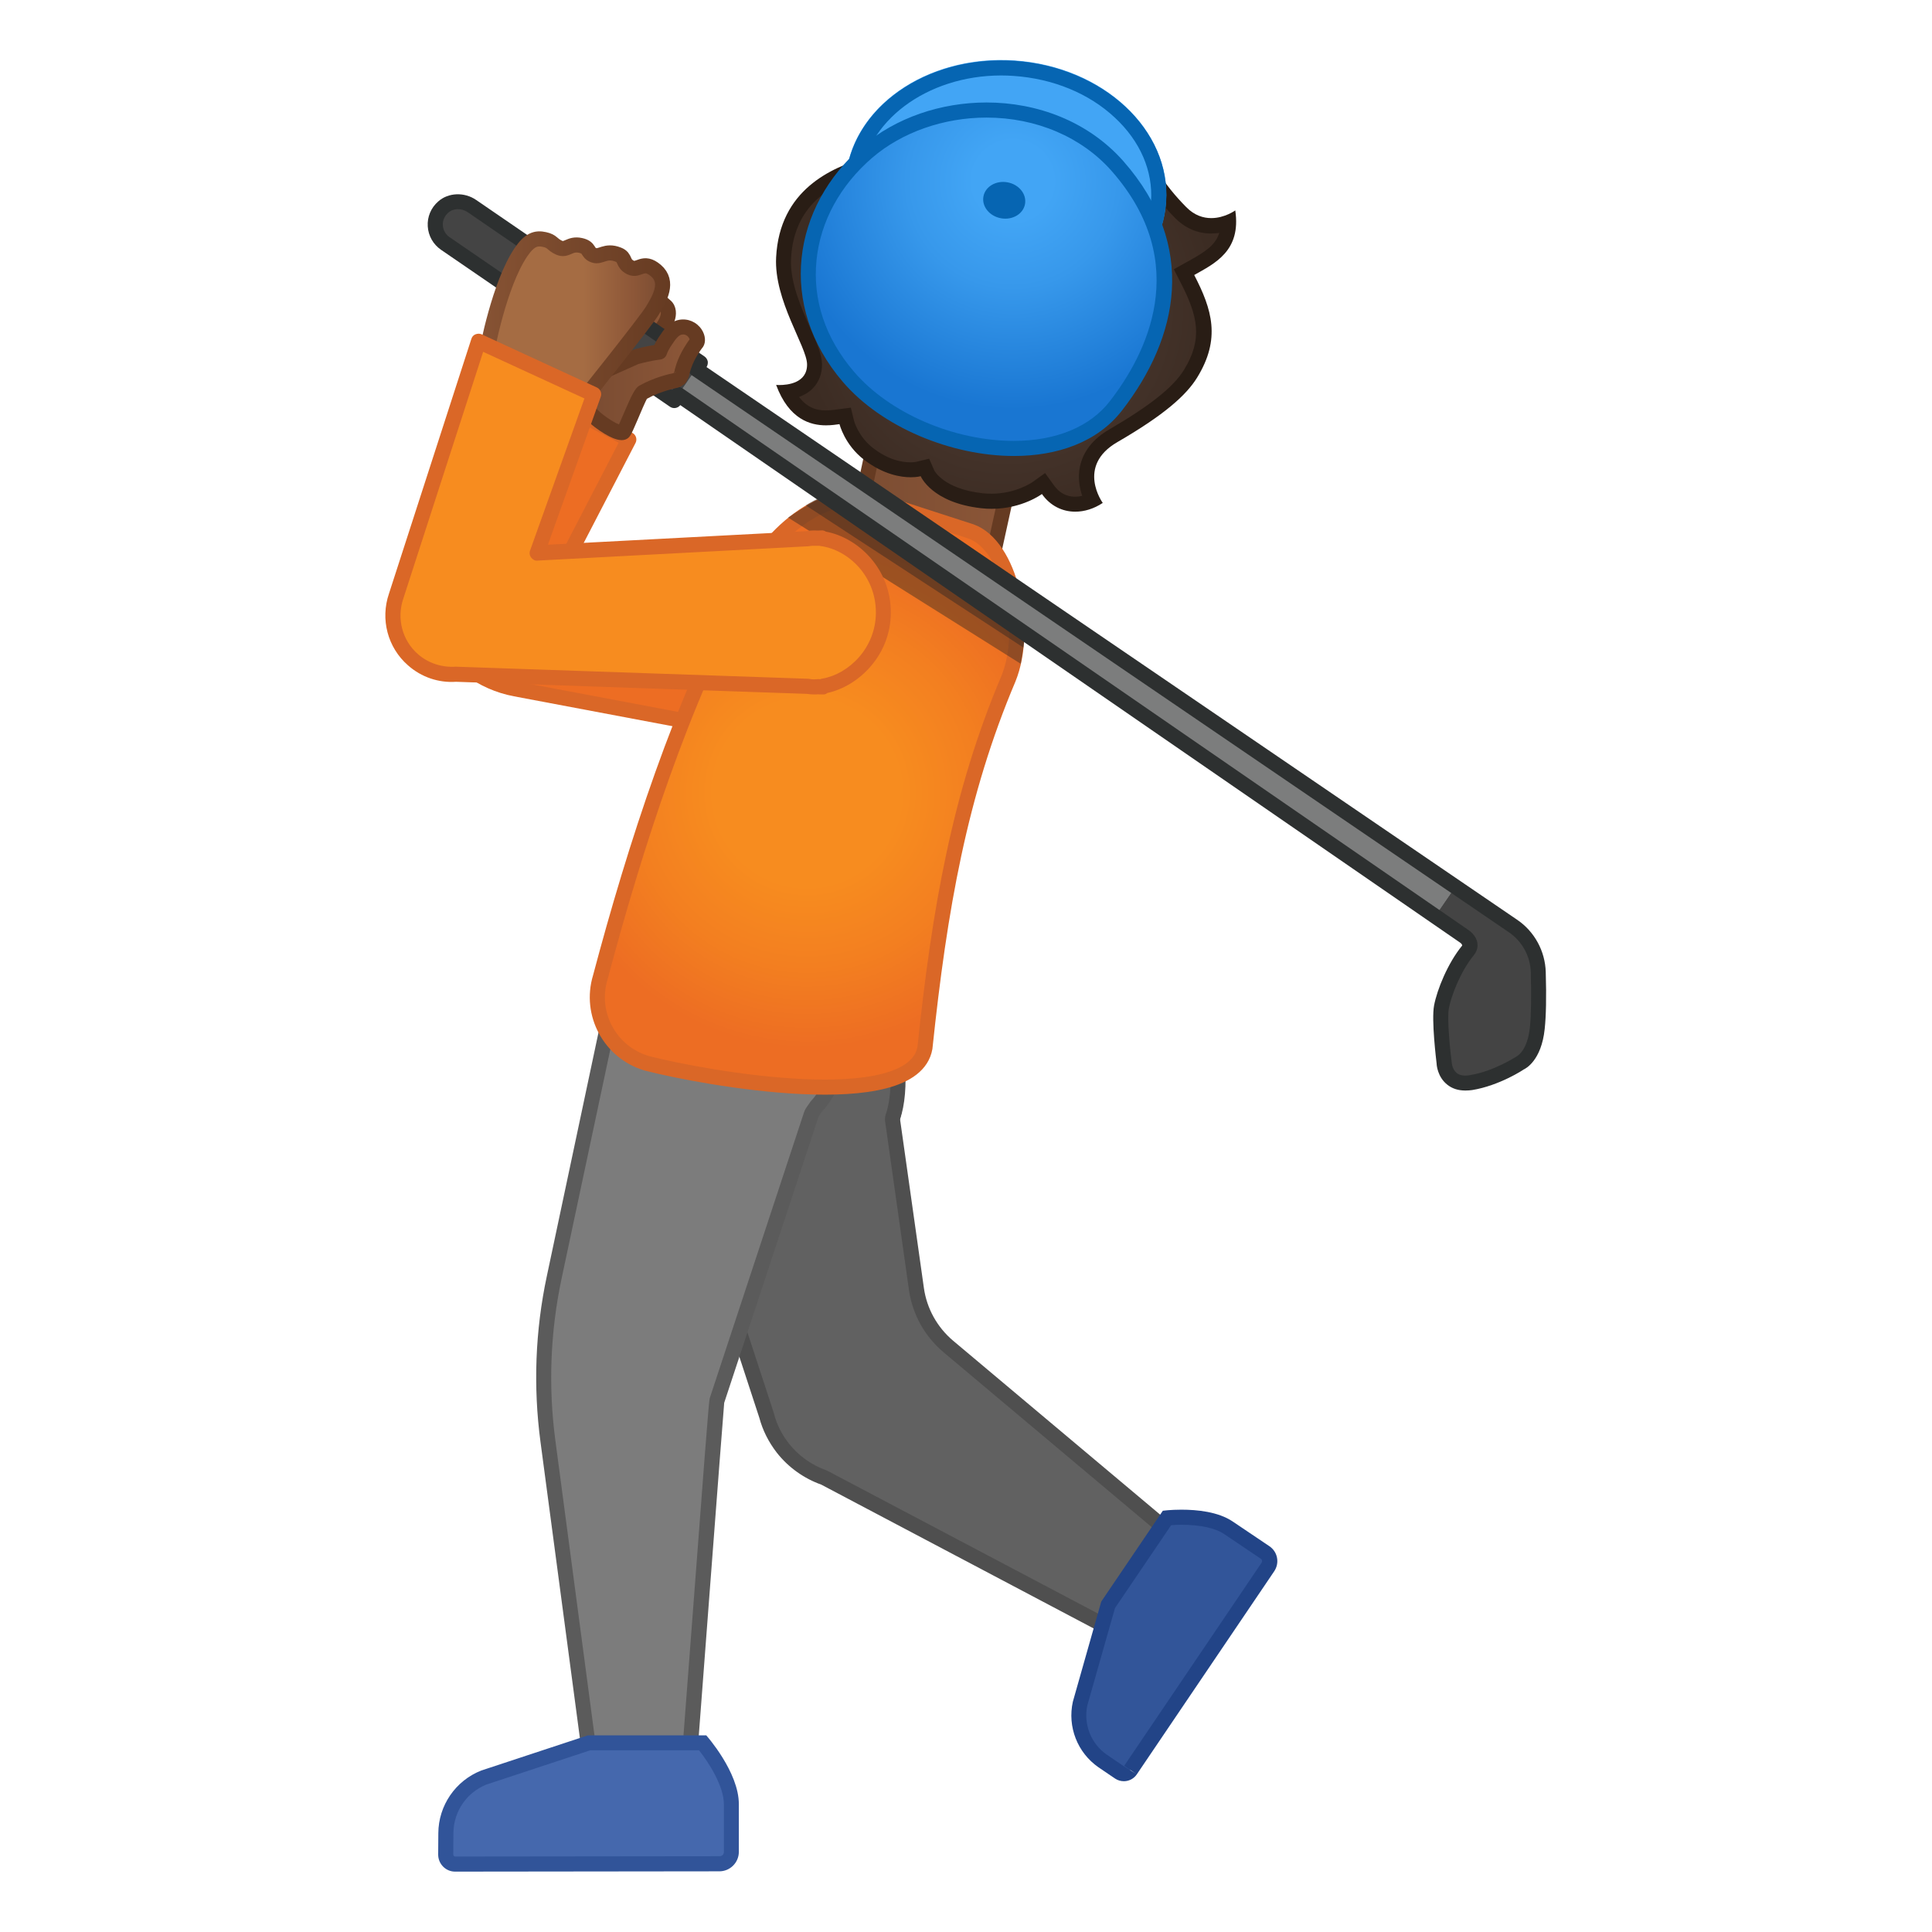<svg enable-background="new 0 0 128 128" viewBox="0 0 128 128" xmlns="http://www.w3.org/2000/svg"><path d="m37.13 37.86 4.53-8.74-6.84-3.6-5.85 11.29c-0.81 1.56-0.81 3.42 0 4.98v0c1.04 2.01 2.95 3.43 5.17 3.85l20.62 3.89 1.38-9.78-19.01-1.89z" fill="#ED6D23" stroke="#DA6727" stroke-linecap="round" stroke-linejoin="round" stroke-miterlimit="10"/><path d="m46.71 60.35c6.15-1.06 12.01 3.06 13.07 9.22s-3.06 12.01-9.22 13.07-10.01-21.22-3.85-22.29z" fill="#444"/><path d="m54.64 97.91c-1.14-0.41-2.08-1.08-2.78-1.97-0.5-0.64-0.86-1.36-1.07-2.13l-8.39-25.65c1.02-2.69 3.08-6.92 4.45-7.32 1.25-0.36 2.44-0.55 3.54-0.55 2.84 0 5.12 1.19 6.78 3.52 2.39 3.37 2.7 8.15 1.99 10.17-0.03 0.08-0.03 0.16-0.02 0.23l1.58 11.18c0.21 1.49 0.96 2.84 2.11 3.8l16.39 13.77-3.25 6.2-21.33-11.25z" fill="#616161"/><path d="m50.39 60.79c2.67 0 4.81 1.11 6.37 3.31 2.3 3.24 2.6 7.8 1.93 9.71-0.05 0.15-0.07 0.31-0.05 0.47l1.58 11.18c0.23 1.61 1.04 3.07 2.28 4.12l16.08 13.51-2.83 5.4-20.88-11.02c-0.04-0.02-0.09-0.04-0.13-0.06-0.98-0.35-1.84-0.97-2.48-1.78-0.46-0.59-0.79-1.24-0.98-1.96 0-0.02-0.01-0.03-0.01-0.05l-8.33-25.46c1.21-3.15 3.09-6.57 4.06-6.86 1.19-0.34 2.34-0.51 3.39-0.51m0-1c-1.11 0-2.34 0.18-3.68 0.57-2.17 0.63-4.84 7.79-4.84 7.79l8.44 25.79c0.22 0.82 0.61 1.6 1.16 2.31 0.79 1 1.82 1.71 2.94 2.11l21.76 11.49 3.67-7-16.7-14.03c-1.05-0.89-1.74-2.13-1.93-3.49l-1.58-11.18c1.28-3.67-0.57-14.36-9.24-14.36z" fill="#4F4F4F"/><path d="m74.45 117.5c-0.11 0-0.21-0.03-0.3-0.09l-1.09-0.74c-1.24-0.85-1.83-2.36-1.5-3.83l1.86-6.52 3.9-5.76c0.21-0.02 0.54-0.04 0.95-0.04 0.95 0 2.27 0.12 3.12 0.7l2.42 1.63c0.15 0.1 0.26 0.26 0.29 0.44 0.04 0.18 0 0.37-0.11 0.52l-9.1 13.45c-0.09 0.16-0.26 0.24-0.44 0.24z" fill="#325599"/><path d="m78.27 101.02c1.25 0 2.26 0.22 2.84 0.62l2.42 1.63c0.06 0.04 0.08 0.09 0.08 0.12 0.01 0.04 0.01 0.09-0.03 0.15l-9.1 13.45 0.83 0.56-0.88-0.55-1.09-0.74c-1.06-0.73-1.57-2.02-1.3-3.28l1.83-6.44 3.72-5.49c0.19-0.02 0.42-0.03 0.68-0.03m0-1c-0.72 0-1.23 0.07-1.23 0.07l-4.08 6.02-1.88 6.63c-0.37 1.66 0.3 3.38 1.7 4.35l1.09 0.74c0.18 0.12 0.38 0.18 0.59 0.18 0.33 0 0.66-0.16 0.86-0.46l9.1-13.45c0.37-0.55 0.23-1.29-0.32-1.66l-2.42-1.63c-0.97-0.66-2.39-0.79-3.41-0.79z" fill="#224487"/><path d="m45 54.87c6.22-0.54 11.71 4.06 12.25 10.28s-4.06 11.71-10.28 12.25c-6.22 0.55-8.19-21.98-1.97-22.53z" fill="#616161"/><path d="m36.3 95.47c-0.48-3.62-0.34-7.26 0.42-10.83l4.61-21.74 15.26 4.15c-0.24 1.22-1.02 4.67-2.5 6.23l-0.28 0.39c-0.03 0.04-0.05 0.08-0.06 0.13l-6.25 18.98c-0.03 0.07-0.04 0.08-1.88 24.42l-6.43 0.02-2.89-21.75z" fill="#7C7C7C"/><path d="m41.71 63.53 14.3 3.89c-0.35 1.62-1.12 4.3-2.28 5.53-0.03 0.04-0.07 0.08-0.09 0.12l-0.23 0.33c-0.05 0.08-0.1 0.17-0.13 0.26l-6.26 18.98c-0.07 0.32-0.22 2.29-1.87 24.08l-5.53 0.02-2.83-21.34c-0.47-3.56-0.33-7.14 0.41-10.66l4.51-21.21m-0.76-1.25-4.72 22.26c-0.77 3.61-0.91 7.33-0.42 11l2.95 22.18 7.33-0.02s1.87-24.72 1.89-24.76l6.26-18.98 0.23-0.33c1.93-2.05 2.71-6.93 2.71-6.93l-16.23-4.42z" fill="#5B5B5B"/><g fill="#E49500"><path d="m74 24.13s1.64 0.77 1.13 2.62c-0.45 1.63-1.88 1.93-3.13 1.59l1.21-4.43 0.79 0.22z"/><path d="m55.25 18.99s-1.8-0.17-2.31 1.68c-0.45 1.63 0.63 2.62 1.88 2.97l1.21-4.43-0.78-0.22z"/></g><path d="m72.9 27.97c-0.09 0-0.19 0-0.28-0.02l0.94-3.42 0.31 0.08c0.04 0.03 1.16 0.62 0.78 2.01-0.31 1.12-1.12 1.35-1.75 1.35z" fill="#E49725"/><path d="m73.88 25.26c0.22 0.22 0.46 0.61 0.28 1.23-0.1 0.35-0.29 0.81-0.88 0.94l0.6-2.17m-0.67-1.34-1.21 4.42c0.3 0.08 0.6 0.13 0.91 0.13 0.97 0 1.89-0.47 2.23-1.72 0.5-1.85-1.14-2.62-1.14-2.62l-0.79-0.21z" fill="#CE8029"/><path d="m54.49 22.98c-0.61-0.28-1.41-0.91-1.06-2.18 0.33-1.19 1.3-1.31 1.7-1.31l0.3 0.08-0.94 3.41z" fill="#E49725"/><path d="m54.78 20.02-0.59 2.17c-0.05-0.05-0.1-0.1-0.14-0.16-0.22-0.29-0.26-0.65-0.14-1.1 0.16-0.58 0.51-0.82 0.87-0.91m0.35-1.04c-0.41 0-1.76 0.12-2.19 1.68-0.45 1.63 0.63 2.62 1.88 2.97l1.21-4.43-0.79-0.22c0.01 0.01-0.03 0-0.11 0z" fill="#CE8029"/><linearGradient id="b" x1="56.312" x2="67.579" y1="27.496" y2="27.496" gradientUnits="userSpaceOnUse"><stop stop-color="#7A4C32" offset="0"/><stop stop-color="#8D5738" offset="1"/></linearGradient><polygon points="67.58 28.66 65.35 38.81 56.31 36.97 60.73 16.18" fill="url(#b)" stroke="#663B22" stroke-linecap="round" stroke-linejoin="round" stroke-miterlimit="10"/><linearGradient id="a" x1="54.332" x2="74.701" y1="20.128" y2="20.128" gradientUnits="userSpaceOnUse"><stop stop-color="#FFCA28" offset=".55"/><stop stop-color="#FCB316" offset=".83"/><stop stop-color="#FCB316" offset="1"/></linearGradient><path d="m67.95 9.44c-7.41-2.03-10.92 3.18-13.14 11.25-2.3 8.37 4.11 7.81 8.08 8.9 3.91 1.07 8.3 4.66 10.61-3.77 2.23-8.07 1.86-14.35-5.55-16.38z" fill="url(#a)" stroke="#EBA521" stroke-linecap="round" stroke-linejoin="round" stroke-miterlimit="10"/><radialGradient id="f" cx="53.472" cy="52.512" r="16.939" gradientUnits="userSpaceOnUse"><stop stop-color="#F78C1F" offset=".364"/><stop stop-color="#F37F20" offset=".678"/><stop stop-color="#ED6D23" offset="1"/></radialGradient><path d="m42.83 70.44c-2.41-0.72-3.79-3.27-3.06-5.68 2.3-8.67 5.48-18.5 9.54-25.81 1.29-3.17 5.26-7.04 9.06-5.67l5.96 1.93c2.58 0.91 3.85 6.4 2.48 9.76-3.22 7.6-4.56 15.22-5.53 24.45-0.79 4.51-14.69 2-18.45 1.02z" fill="url(#f)" stroke="#DA6727" stroke-linecap="round" stroke-linejoin="round" stroke-miterlimit="10"/><path d="m67.63 43.98-15.42-9.69s2.75-1.86 3.68-1.81c0.94 0.05 11.75 7.16 12.05 7.56 0.31 0.39-0.31 3.94-0.31 3.94z" fill="#212121" opacity=".4"/><path d="m67.8 42.9-14.42-9.42s1.56-1.01 2.49-0.96c0.94 0.05 12.09 8.99 12.09 8.99l-0.16 1.39z" fill="#212121" opacity=".4"/><polygon points="95.21 60.52 96.38 58.81 33.43 15.76 32.25 17.46" fill="#7C7D7D"/><path d="m44.67 26.53 1.73-2.51-15.17-10.41c-0.69-0.47-1.64-0.3-2.11 0.39-0.48 0.69-0.3 1.65 0.39 2.12l15.16 10.41z" fill="#2E2F2F"/><path d="m96.43 58.74s4.66 2.6 5.18 3.72c0.38 0.83 0.45 3.77 0.24 5.65-0.2 1.89-1.1 2.29-1.1 2.29s-1.58 1.05-3.28 1.32c-1.71 0.27-1.79-1.27-1.79-1.27s-0.35-2.81-0.18-3.73 0.83-2.61 1.76-3.75c0.42-0.51-0.26-0.95-0.26-0.95l-1.86-1.42 1.29-1.86z" fill="#2E2F2F"/><linearGradient id="e" x1="38.862" x2="44.27" y1="20.404" y2="20.404" gradientUnits="userSpaceOnUse"><stop stop-color="#7A4C32" offset="0"/><stop stop-color="#8D5738" offset="1"/></linearGradient><path d="m41.4 22.09-2.53-1.57 1.42-2.31s3.62 1.62 3.92 2.21c0.29 0.58-0.38 1.38-0.38 1.38-0.88 1.28-1.63 0.78-2.43 0.29z" fill="url(#e)" stroke="#663B22" stroke-linecap="round" stroke-linejoin="round" stroke-miterlimit="10"/><path d="m30.16 123.5c-0.17 0-0.33-0.07-0.44-0.18-0.12-0.12-0.18-0.28-0.18-0.44v-1.42c0.01-1.64 1.01-3.09 2.54-3.69l6.96-2.3h7.53c0.46 0.57 1.9 2.46 1.9 4.08v3.15c0 0.43-0.35 0.79-0.79 0.79l-17.52 0.01z" fill="#4568AD"/><path d="m46.32 115.97c0.63 0.8 1.64 2.35 1.64 3.58v3.15c0 0.1-0.05 0.17-0.08 0.2s-0.11 0.08-0.2 0.08l-17.52 0.02c-0.03 0-0.06-0.01-0.09-0.04s-0.04-0.05-0.04-0.09l0.01-1.42c0.01-1.43 0.87-2.69 2.19-3.22l6.88-2.27h7.21m0.47-0.99h-7.84l-7.06 2.33c-1.71 0.67-2.84 2.32-2.85 4.15l-0.01 1.42c0 0.62 0.5 1.13 1.12 1.13l17.51-0.02c0.71 0 1.29-0.58 1.29-1.29v-3.15c0.01-2.14-2.16-4.57-2.16-4.57z" fill="#315499"/><path d="m96.43 58.74s4.66 2.6 5.18 3.72c0.38 0.83 0.45 3.77 0.24 5.65-0.2 1.89-1.1 2.29-1.1 2.29s-1.58 1.05-3.28 1.32c-1.71 0.27-1.79-1.27-1.79-1.27s-0.35-2.81-0.18-3.73 0.83-2.61 1.76-3.75c0.42-0.51-0.26-0.95-0.26-0.95l-1.86-1.42 1.29-1.86z" fill="#444"/><polygon points="95.21 60.52 96.38 58.81 33.43 15.76 32.25 17.46" fill="#7C7D7D"/><path d="m44.67 26.53 1.73-2.51-15.17-10.41c-0.69-0.47-1.64-0.3-2.11 0.39-0.48 0.69-0.3 1.65 0.39 2.12l15.16 10.41z" fill="#444"/><path d="m97.08 72.25c-0.48 0-0.88-0.13-1.21-0.4-0.63-0.51-0.69-1.29-0.69-1.38-0.03-0.26-0.35-2.88-0.17-3.85 0.2-1.06 0.91-2.81 1.86-3.97 0.02-0.06-0.07-0.16-0.15-0.21l-51.65-35.6c-0.16 0.21-0.46 0.26-0.68 0.11l-15.17-10.4c-0.52-0.36-0.84-0.92-0.88-1.55s0.21-1.23 0.69-1.65c0.67-0.6 1.74-0.64 2.52-0.1l15.13 10.37c0.11 0.08 0.18 0.19 0.21 0.32 0.02 0.13-0.01 0.27-0.08 0.38l53.71 36.62c1.15 0.78 1.85 2.08 1.89 3.46 0.05 1.67 0.02 2.94-0.07 3.77-0.22 2.11-1.28 2.64-1.4 2.69 0 0.01-1.61 1.07-3.41 1.36-0.14 0.02-0.3 0.03-0.45 0.03zm-52.14-46.61c0.1 0 0.2 0.03 0.28 0.09l52.06 35.88c0.07 0.05 0.52 0.35 0.6 0.86 0.03 0.2 0.02 0.5-0.24 0.82-0.89 1.09-1.5 2.71-1.65 3.52-0.13 0.69 0.09 2.82 0.19 3.58 0 0.04 0.04 0.46 0.33 0.7 0.2 0.16 0.5 0.21 0.88 0.14 1.58-0.25 3.07-1.23 3.09-1.24 0.07-0.04 0.72-0.4 0.88-1.93 0.08-0.78 0.1-2.03 0.06-3.64-0.03-1.06-0.57-2.06-1.46-2.66l-54.13-36.9c-0.11-0.08-0.19-0.19-0.21-0.32s0-0.27 0.08-0.38l-14.71-10.1c-0.41-0.28-0.96-0.27-1.29 0.03-0.25 0.22-0.38 0.52-0.36 0.84s0.18 0.6 0.44 0.78l14.76 10.12c0.08-0.1 0.18-0.16 0.3-0.19h0.1z" fill="#2D3030"/><path d="m44.79 25.2s-1.13 0.2-2.17 0.79c-0.31 0.18-1.16 2.56-1.32 2.65-0.38 0.22-2.15-1.01-2.29-1.5l0.08-2.12 3.08-1.38c0.48-0.14 2.02-0.51 2.47-0.26 0.92 0.5 0.63 1.68 0.15 1.82z" fill="#FFB300"/><linearGradient id="d" x1="39.826" x2="37.451" y1="16.906" y2="21.156" gradientUnits="userSpaceOnUse"><stop stop-color="#FFCA28" offset="0"/><stop stop-color="#FFB300" offset="1"/></linearGradient><path d="m43.46 17.93c-0.86-0.74-1.13 0.07-1.69-0.21s-0.29-0.65-0.81-0.85c-0.85-0.34-1.17 0.21-1.62 0.04-0.47-0.17-0.23-0.51-0.88-0.65-0.73-0.16-0.91 0.38-1.42 0.15-0.5-0.23-0.42-0.42-0.96-0.54-0.57-0.13-1 0.01-1.56 0.83-1.46 2.15-2.13 5.33-2.13 5.33l7.34 3.36s2.96-3.95 3.49-4.8c0.51-0.84 1.11-1.91 0.24-2.66z" fill="url(#d)"/><path d="m46.16 22.71s-0.56 0.68-0.85 1.55-0.21 1.01-0.7 0.69l-0.45-0.22c-0.49-0.32-0.56-0.53-0.53-1.07s0.54-1.19 0.54-1.19c0.21-0.32 0.51-0.71 0.91-0.79 0.82-0.15 1.29 0.71 1.08 1.03z" fill="#FFB300"/><radialGradient id="c" cx="65.709" cy="15.581" r="14.085" gradientTransform="matrix(.991 -.029 .029 .991 1.183 6.899)" gradientUnits="userSpaceOnUse"><stop stop-color="#554138" offset="0"/><stop stop-color="#3C2C23" offset="1"/></radialGradient><path d="m71.23 33.42c-0.73 0-1.37-0.34-1.8-0.96l-0.29-0.42-0.41 0.3c-0.01 0.01-1.22 0.88-3.03 0.88-0.21 0-0.43-0.01-0.65-0.04-2.9-0.33-3.57-1.76-3.6-1.82l-0.17-0.39-0.42 0.11s-0.2 0.05-0.53 0.05c-0.65 0-1.65-0.18-2.77-1.04-1.15-0.88-1.45-2.08-1.46-2.09l-0.1-0.43-0.56 0.07c-0.18 0.03-0.43 0.06-0.72 0.06-1.13 0-1.97-0.56-2.55-1.71 0.44-0.06 0.97-0.22 1.34-0.6 0.32-0.32 0.48-0.75 0.47-1.25-0.01-0.54-0.33-1.26-0.73-2.18-0.62-1.42-1.4-3.19-1.32-4.87 0.21-4.13 3.3-5.5 5.6-6.17 1.36-0.4 2.32-1.12 3.25-1.82 1.19-0.9 2.21-1.67 3.95-1.72 0.15 0 0.3-0.01 0.45-0.01 1.86 0 3.49 0.35 4.85 1.05 0.19 0.1 0.38 0.24 0.57 0.37 0.46 0.33 0.99 0.7 1.62 0.7l0.13-0.01c0.27-0.02 0.52-0.07 0.75-0.12 0.24-0.05 0.44-0.09 0.64-0.09 0.17 0 0.4 0.03 0.73 0.22 0.77 0.45 1.29 1.26 1.81 2.13 0.51 0.85 1.15 1.66 1.97 2.48 0.58 0.58 1.26 0.88 2.01 0.88 0.44 0 0.83-0.1 1.14-0.22-0.01 1.66-1.13 2.28-2.31 2.94l-0.63 0.36 0.22 0.43c1.21 2.35 1.6 4.05 0.21 6.3-0.75 1.21-2.37 2.51-5.11 4.1-0.96 0.56-1.54 1.28-1.73 2.15-0.18 0.86 0.09 1.65 0.32 2.13-0.38 0.16-0.77 0.25-1.14 0.25z" fill="url(#c)"/><path d="m65.17 7.86c1.78 0 3.33 0.34 4.62 1 0.15 0.08 0.33 0.2 0.51 0.34 0.5 0.35 1.12 0.79 1.9 0.79 0.06 0 0.11 0 0.17-0.01 0.31-0.03 0.57-0.08 0.81-0.13 0.21-0.04 0.39-0.08 0.54-0.08 0.11 0 0.25 0.02 0.47 0.15 0.66 0.39 1.15 1.15 1.63 1.95 0.53 0.88 1.2 1.73 2.04 2.58 0.67 0.67 1.48 1.02 2.37 1.02 0.19 0 0.37-0.02 0.55-0.04-0.25 0.82-0.97 1.27-1.95 1.82l-0.22 0.12-0.84 0.47 0.44 0.86c1.15 2.23 1.5 3.75 0.23 5.81-0.7 1.14-2.27 2.38-4.93 3.93-1.09 0.63-1.75 1.47-1.96 2.47-0.15 0.73-0.03 1.41 0.15 1.94-0.16 0.04-0.31 0.06-0.47 0.06-0.57 0-1.05-0.26-1.4-0.75l-0.59-0.82-0.82 0.59c-0.01 0.01-1.11 0.78-2.73 0.78-0.2 0-0.4-0.01-0.6-0.03-2.57-0.29-3.18-1.49-3.19-1.51l-0.34-0.78-0.83 0.2s-0.15 0.04-0.41 0.04c-0.57 0-1.46-0.16-2.47-0.94-0.99-0.76-1.27-1.81-1.27-1.82l-0.21-0.86-0.88 0.11-0.12 0.02c-0.18 0.02-0.41 0.05-0.66 0.05-0.51 0-1.18-0.11-1.77-0.89 0.32-0.12 0.65-0.3 0.91-0.57 0.41-0.42 0.62-0.98 0.61-1.61-0.01-0.64-0.35-1.41-0.78-2.37-0.6-1.37-1.36-3.08-1.27-4.64 0.2-3.82 3.08-5.09 5.24-5.72 1.45-0.42 2.49-1.21 3.41-1.9 1.12-0.84 2.09-1.57 3.67-1.62 0.15-0.01 0.3-0.01 0.44-0.01m0-1c-0.15 0-0.31 0-0.46 0.01-3.33 0.1-4.37 2.7-7.33 3.56-2.29 0.67-5.73 2.14-5.96 6.62-0.15 2.86 2.03 5.9 2.05 7.08 0.02 1.26-1.31 1.38-1.84 1.38-0.13 0-0.21-0.01-0.21-0.01 0.85 2.3 2.29 2.68 3.3 2.68 0.38 0 0.69-0.05 0.9-0.08 0 0 0.33 1.37 1.64 2.37 1.26 0.96 2.4 1.15 3.08 1.15 0.41 0 0.66-0.07 0.66-0.07s0.72 1.75 4 2.12c0.24 0.03 0.48 0.04 0.71 0.04 2.01 0 3.32-0.98 3.32-0.98 0.55 0.78 1.35 1.17 2.21 1.17 0.6 0 1.23-0.19 1.82-0.58 0 0-1.78-2.44 0.97-4.03 3.14-1.82 4.57-3.12 5.28-4.27 1.59-2.58 0.99-4.52-0.19-6.8 1.36-0.77 3.12-1.59 2.72-4.28 0 0-0.7 0.51-1.59 0.51-0.52 0-1.11-0.17-1.66-0.73-0.72-0.73-1.37-1.51-1.89-2.39s-1.1-1.78-1.98-2.3c-0.37-0.22-0.68-0.29-0.98-0.29-0.45 0-0.88 0.16-1.43 0.21h-0.09c-0.7 0-1.33-0.69-1.96-1.02-1.58-0.77-3.34-1.07-5.09-1.07z" fill="#291D15"/><linearGradient id="j" x1="39" x2="46.211" y1="25.164" y2="25.164" gradientUnits="userSpaceOnUse"><stop stop-color="#7A4C32" offset="0"/><stop stop-color="#8D5738" offset="1"/></linearGradient><path d="m45.08 21.68c-0.4 0.07-0.7 0.47-0.91 0.79 0 0-0.32 0.41-0.47 0.85-0.58 0.07-1.25 0.23-1.54 0.32l-3.08 1.38-0.08 2.12c0.14 0.49 1.91 1.72 2.29 1.5 0.16-0.09 1.01-2.48 1.32-2.65 1.04-0.59 2.17-0.79 2.17-0.79 0.06-0.02 0.12-0.05 0.17-0.1 0.05-0.01 0.09-0.07 0.13-0.16 0.07-0.11 0.11-0.25 0.13-0.39 0.03-0.08 0.06-0.18 0.09-0.28 0.29-0.87 0.85-1.55 0.85-1.55 0.22-0.33-0.25-1.19-1.07-1.04z" fill="url(#j)"/><path d="m41.18 29.16c-0.2 0-0.4-0.07-0.56-0.13-0.64-0.26-1.92-1.12-2.1-1.76-0.01-0.05-0.02-0.1-0.02-0.16l0.08-2.12c0.01-0.19 0.12-0.36 0.3-0.44l3.08-1.38c0.32-0.1 0.86-0.23 1.39-0.31 0.17-0.37 0.39-0.66 0.42-0.7 0.22-0.35 0.62-0.86 1.22-0.97 0.58-0.11 1.16 0.14 1.49 0.63 0.26 0.39 0.3 0.85 0.1 1.16-0.04 0.05-0.54 0.67-0.8 1.44l-0.08 0.26c-0.02 0.16-0.08 0.35-0.18 0.51 0 0.02-0.08 0.23-0.3 0.34-0.09 0.07-0.19 0.12-0.29 0.15-0.07 0.02-1.12 0.21-2.07 0.74-0.07 0.11-0.44 0.96-0.63 1.42-0.4 0.93-0.48 1.11-0.69 1.23-0.12 0.07-0.24 0.09-0.36 0.09zm-1.68-2.12c0.19 0.29 1.07 0.91 1.51 1.08 0.08-0.18 0.2-0.46 0.29-0.67 0.57-1.33 0.78-1.74 1.06-1.9 0.97-0.55 2.01-0.78 2.27-0.83 0.04-0.08 0.07-0.14 0.08-0.25l0.11-0.37c0.26-0.76 0.7-1.39 0.87-1.62-0.02-0.05-0.06-0.14-0.15-0.22-0.11-0.09-0.23-0.12-0.38-0.09-0.16 0.03-0.36 0.22-0.58 0.57-0.02 0.03-0.29 0.39-0.41 0.74-0.06 0.18-0.22 0.31-0.42 0.34-0.55 0.06-1.17 0.22-1.46 0.3l-2.73 1.22-0.06 1.7zm5.31-2.42c-0.07 0.02-0.12 0.06-0.15 0.1 0.02 0 0.04-0.01 0.04-0.01 0.05-0.05 0.06-0.07 0.11-0.09zm-1.11-1.3z" fill="#663B22"/><ellipse transform="matrix(.068 -.998 .998 .068 49.458 78.294)" cx="66.64" cy="12.67" rx="8.66" ry="10.64" fill="#42A5F5"/><path d="m66.33 5c0.28 0 0.55 0.01 0.83 0.03 2.61 0.18 5 1.16 6.72 2.78 1.67 1.56 2.51 3.52 2.38 5.52-0.27 3.93-4.36 7.01-9.31 7.01-0.28 0-0.55-0.01-0.83-0.03-5.31-0.36-9.39-4.09-9.1-8.3 0.27-3.93 4.36-7.01 9.31-7.01m0-1c-5.47 0-10 3.42-10.31 7.95-0.33 4.77 4.16 8.96 10.03 9.37 0.3 0.02 0.6 0.03 0.9 0.03 5.47 0 10-3.42 10.31-7.95 0.33-4.77-4.16-8.96-10.03-9.37-0.3-0.02-0.6-0.03-0.9-0.03z" fill="#0665B2"/><radialGradient id="i" cx="67.102" cy="11.999" r="15.401" gradientUnits="userSpaceOnUse"><stop stop-color="#42A5F5" offset=".17"/><stop stop-color="#3798EB" offset=".457"/><stop stop-color="#1976D2" offset=".983"/></radialGradient><path d="m74.23 10.83c4.85 5.52 3.59 11.46-0.08 16.19-3.91 5.05-13.87 3.1-18.13-1.86s-3.3-11.37 1.28-15.3 12.61-3.95 16.93 0.97z" fill="url(#i)"/><path d="m65.36 7.79c3.29 0 6.31 1.29 8.29 3.54 5.41 6.15 2.25 12.2-0.12 15.25-1.31 1.7-3.57 2.63-6.36 2.63-3.98 0-8.24-1.84-10.58-4.57-1.91-2.22-2.77-4.79-2.49-7.44 0.26-2.53 1.57-4.93 3.69-6.75 1.97-1.69 4.73-2.66 7.57-2.66m0-1c-3.01 0-6.01 1-8.22 2.9-4.67 4.01-5.65 10.54-1.3 15.61 2.57 3 7.18 4.91 11.34 4.91 2.87 0 5.53-0.91 7.16-3.02 3.74-4.83 5.03-10.89 0.08-16.52-2.34-2.64-5.71-3.88-9.06-3.88z" fill="#0665B2"/><ellipse transform="matrix(.179 -.984 .984 .179 41.554 76.368)" cx="66.54" cy="13.28" rx="1.21" ry="1.4" fill="#0665B2"/><linearGradient id="h" x1="32.248" x2="43.903" y1="21.176" y2="21.176" gradientUnits="userSpaceOnUse"><stop stop-color="#A56C43" offset=".55"/><stop stop-color="#8D5738" offset=".83"/><stop stop-color="#7A4C32" offset="1"/></linearGradient><linearGradient id="g" x1="31.748" x2="44.403" y1="21.176" y2="21.176" gradientUnits="userSpaceOnUse"><stop stop-color="#875334" offset="0"/><stop stop-color="#663B22" offset="1"/></linearGradient><path d="m43.46 17.93c-0.86-0.74-1.13 0.07-1.69-0.21s-0.29-0.65-0.81-0.85c-0.85-0.34-1.17 0.21-1.62 0.04-0.47-0.17-0.23-0.51-0.88-0.65-0.73-0.16-0.91 0.38-1.42 0.15-0.5-0.23-0.42-0.42-0.96-0.54-0.57-0.13-1 0.01-1.56 0.83-1.46 2.15-2.27 6.59-2.27 6.59l6.35 3.24s4.08-5.09 4.61-5.93c0.52-0.85 1.12-1.92 0.25-2.67z" fill="url(#h)" stroke="url(#g)" stroke-linecap="round" stroke-linejoin="round" stroke-miterlimit="10"/><path d="m58.53 40.57c0-2.73-2.08-4.62-4.07-4.9v-0.04l-0.26 0.01c-0.08-0.01-0.16-0.01-0.24-0.01-0.16 0-0.32 0.02-0.48 0.05l-17.89 0.94 3.75-10.51-7.63-3.52-5.46 16.89c-0.5 1.46-0.11 3.13 1.11 4.21 0.82 0.72 1.86 1.04 2.87 0.96l23.31 0.81c0.13 0.02 0.27 0.04 0.41 0.04 0.07 0 0.15-0.01 0.23-0.01l0.39 0.01v-0.06c1.96-0.33 3.96-2.26 3.96-4.87z" fill="#F78C1F"/><path d="m53.95 46.01c-0.17 0-0.33-0.02-0.5-0.04l-23.24-0.8c-1.14 0.08-2.29-0.3-3.18-1.09-1.35-1.18-1.84-3.05-1.26-4.75l5.46-16.88c0.04-0.14 0.14-0.25 0.27-0.3s0.28-0.06 0.41 0l7.63 3.52c0.24 0.11 0.35 0.38 0.26 0.62l-3.5 9.8 17.14-0.9c0.16-0.04 0.46-0.06 0.74-0.04l0.24-0.01c0.1-0.01 0.21 0.02 0.29 0.08 2.15 0.4 4.31 2.46 4.31 5.36 0 2.8-2.1 4.87-4.2 5.33-0.08 0.06-0.18 0.11-0.29 0.1l-0.37-0.01c-0.08 0.01-0.14 0.01-0.21 0.01zm-23.75-1.84 23.36 0.8c0.17 0.03 0.28 0.04 0.39 0.04l0.12-0.01c0.02 0 0.12 0 0.13-0.01l0.15 0.01c0.04-0.02 0.08-0.04 0.13-0.04 1.75-0.3 3.55-2.03 3.55-4.38 0-2.44-1.85-4.15-3.64-4.4-0.03 0-0.07-0.01-0.1-0.02h-0.07-0.11c-0.18-0.01-0.36 0-0.53 0.03l-17.96 0.95c-0.17 0.03-0.33-0.07-0.43-0.2s-0.13-0.31-0.07-0.47l3.6-10.07-6.71-3.09-5.29 16.35c-0.45 1.32-0.07 2.77 0.97 3.68 0.69 0.6 1.58 0.89 2.51 0.83z" fill="#DA6727"/></svg>
